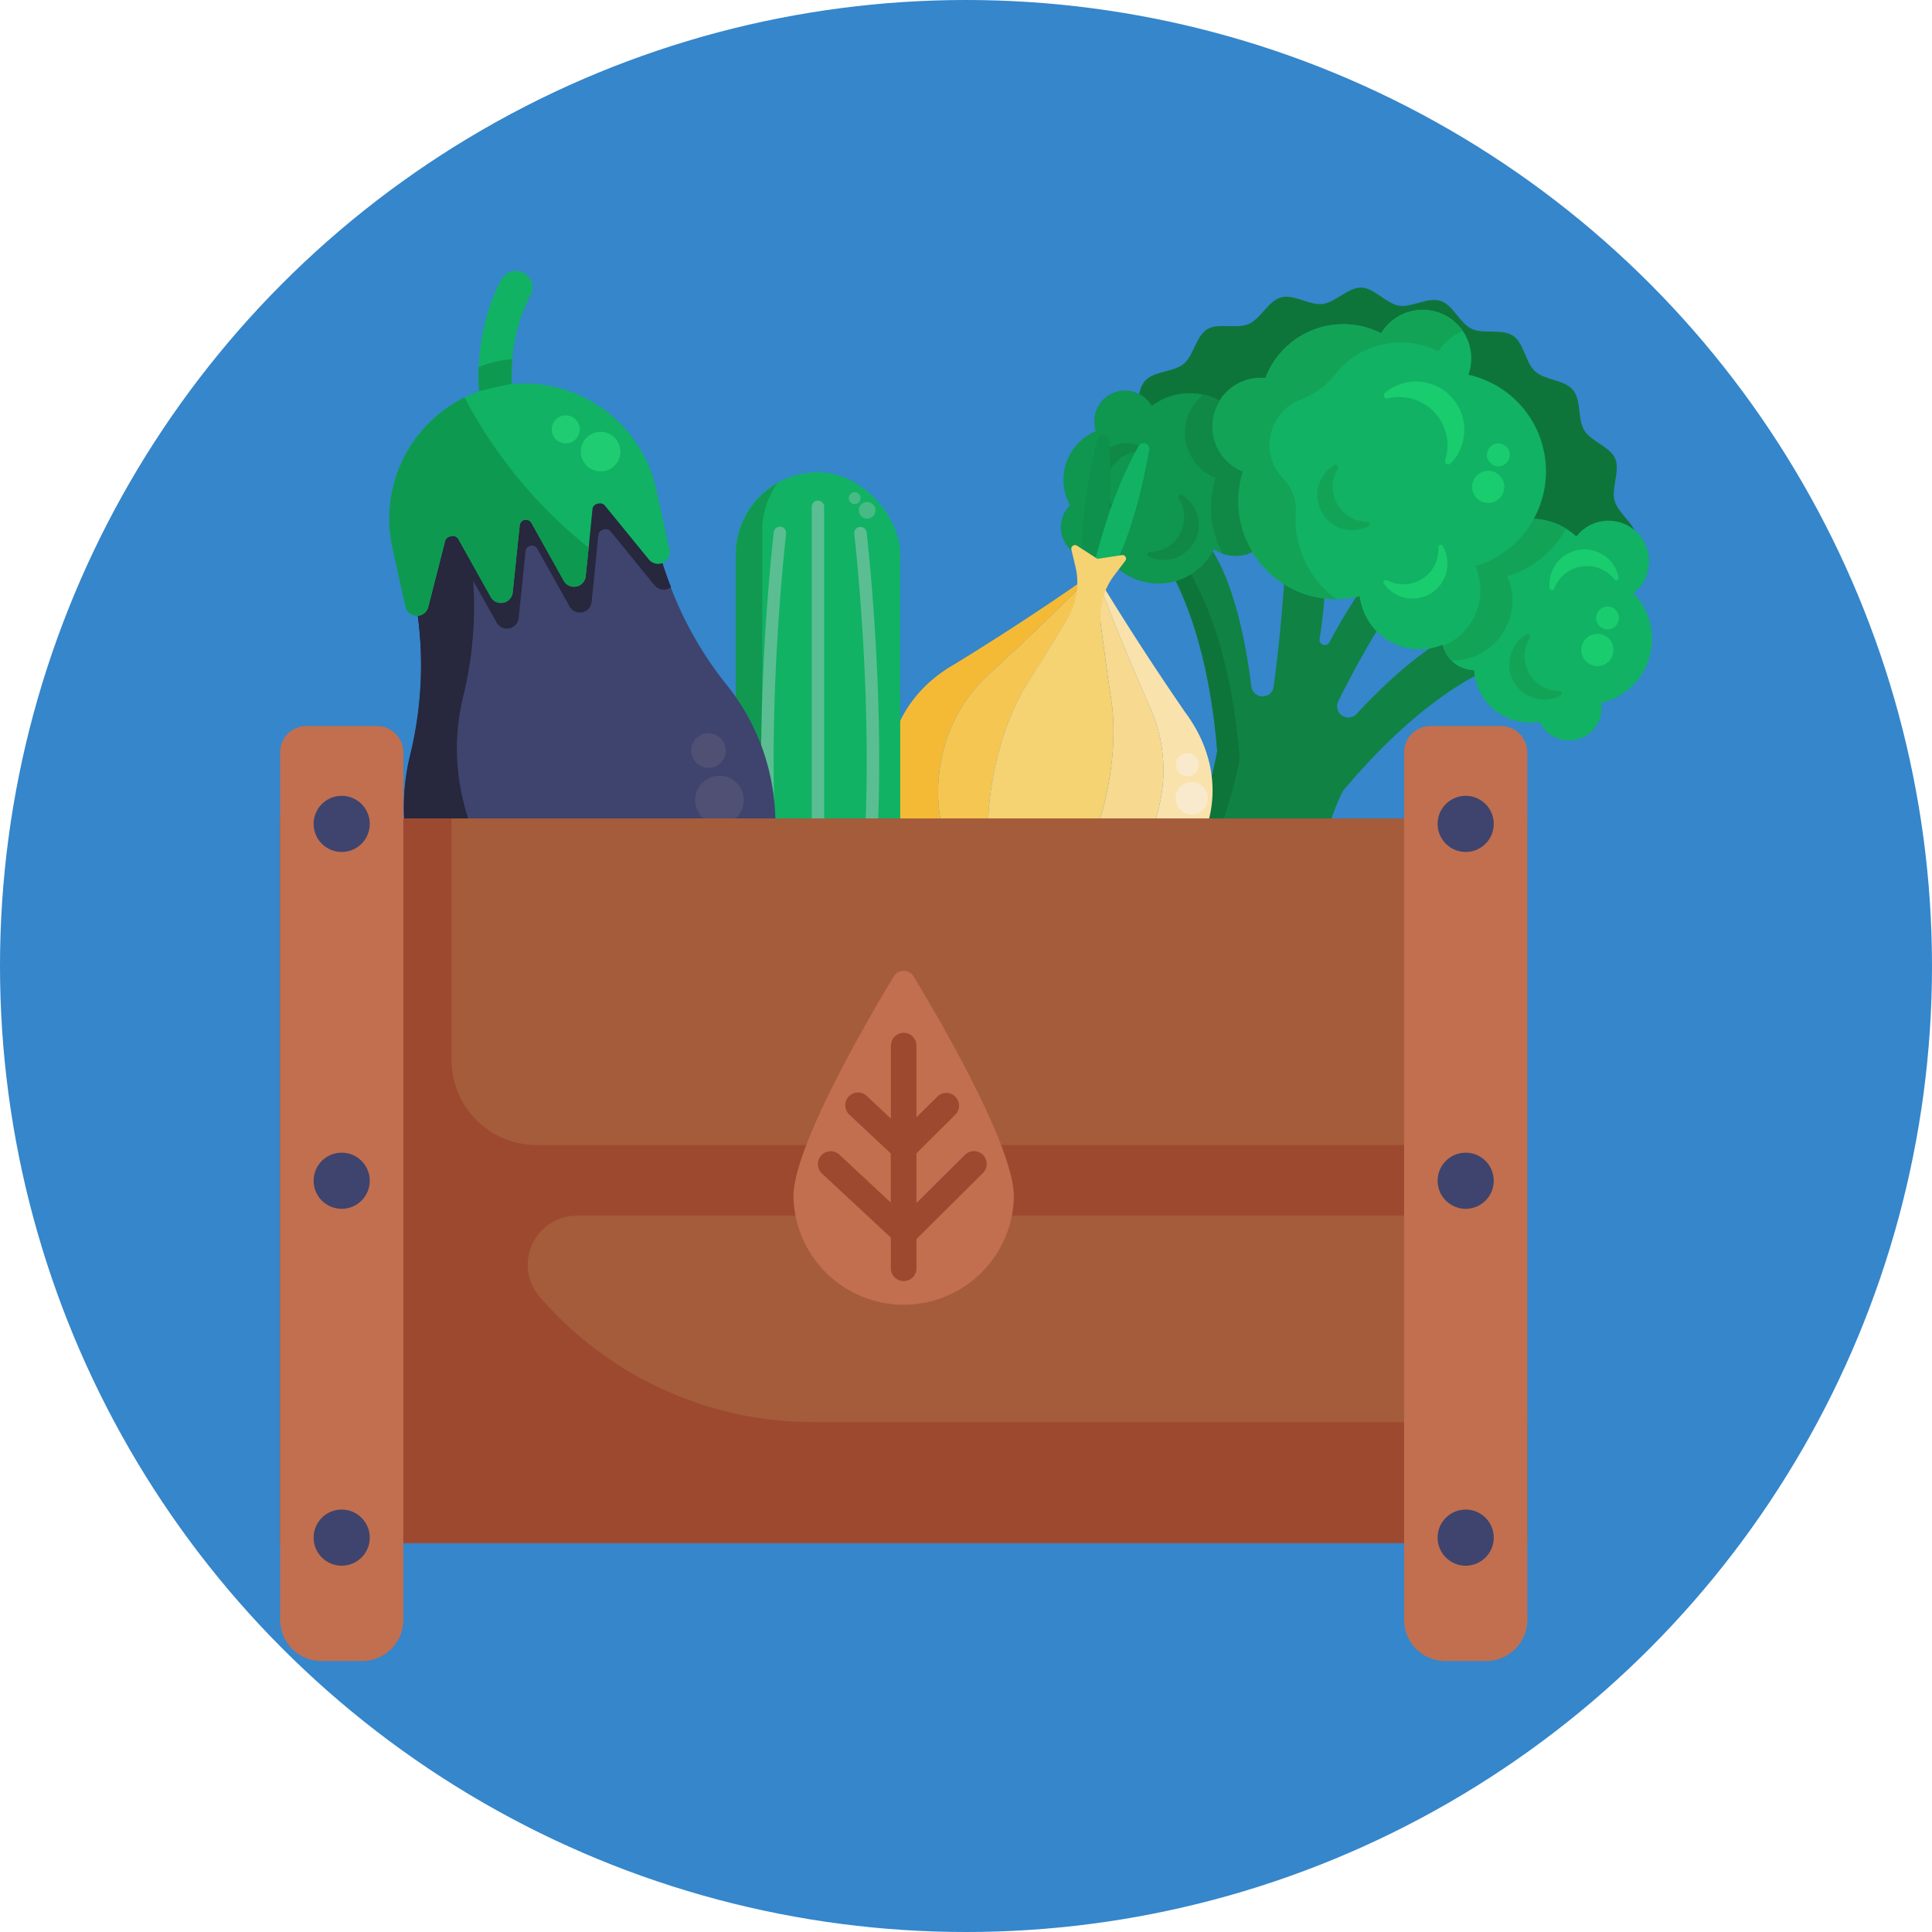 <svg xmlns="http://www.w3.org/2000/svg" viewBox="0 0 512 512"><defs><style>.cls-1{fill:#3586cb;}.cls-2{fill:#108243;}.cls-3{fill:#0e753a;}.cls-4{fill:#0f964f;}.cls-5{fill:#11b264;}.cls-6{fill:#13a357;}.cls-7{fill:#108946;}.cls-8{fill:#19cc6e;}.cls-9{fill:#0d914c;}.cls-10{fill:#a55c3b;}.cls-11{fill:#f5ba35;}.cls-12{fill:#f9e2ac;}.cls-13{fill:#f5c652;}.cls-14{fill:#f7d98f;}.cls-15{fill:#f5d272;}.cls-16{fill:#f9eacd;}.cls-17{fill:#119952;}.cls-18{fill:#5bbe92;}.cls-19{fill:#48ba85;}.cls-20{fill:#3e446d;}.cls-21{fill:#27273d;}.cls-22{fill:#505075;}.cls-23{fill:#0e9950;}.cls-24{fill:#1fcc71;}.cls-25{fill:#9d4930;}.cls-26{fill:#c16f4f;}</style></defs><g id="BULINE"><circle class="cls-1" cx="256" cy="256" r="256"/></g><g id="Icons"><path class="cls-2" d="M401.11,174.91,391,165.73c-10.45,2.93-22.29,13.61-31.31,23.28a3,3,0,0,1-4.91-3.43c5.59-11.18,12.89-24.22,19.82-31.84l-9.92-3.15a160.36,160.36,0,0,0-12.36,19.6,1.4,1.4,0,0,1-2.62-.87c1.32-8.36,2.3-18.91.15-24.38L341,143.09s-.88,20.22-3.42,38.46a3,3,0,0,1-6,0c-1.73-13.39-5.25-29.82-12.37-38.55l-13.57,1.65s13.62,14.08,16.93,54.45a110.61,110.61,0,0,1-10.68,30.84A10.66,10.66,0,0,0,318.1,245l15.81,5a10.64,10.64,0,0,0,13.78-8.94c1.05-9.28,3.32-21.76,8.21-31.46C381.87,178.56,401.11,174.91,401.11,174.91Z"/><path class="cls-3" d="M324.05,246.92,318.1,245a10.64,10.64,0,0,1-6.19-15.1,110.61,110.61,0,0,0,10.68-30.84c-3.31-40.37-16.93-54.45-16.93-54.45L319.23,143a27.78,27.78,0,0,1,1.75,2.39l-9.37,1.15s13.62,14.08,16.93,54.44a110.72,110.72,0,0,1-10.68,30.85A10.64,10.64,0,0,0,324.05,246.92Z"/><path class="cls-3" d="M427,172.77c1.07-3.37,5.6-5.86,6.17-9.25s-2.91-7.3-2.84-10.75,3.73-7.18,3.3-10.61-4.85-6.16-5.76-9.5,1.55-7.92.17-11.12-6.39-4.53-8.2-7.5-.73-8-3-10.71-7.39-2.55-10-4.89S403.91,91,401,89s-7.78-.34-11-1.87-4.91-6.34-8.28-7.4-7.66,1.84-11,1.28-6.59-4.72-10-4.8-6.8,3.93-10.23,4.35-7.63-2.66-11-1.75-5.39,5.68-8.58,7.06-8.06-.41-11,1.4-3.58,7-6.26,9.19-7.84,1.85-10.19,4.44S302,108.56,300,111.47s-7,4-8.51,7.15.78,7.74-.28,11.11"/><path class="cls-4" d="M330.53,127.46l-.09,0c.23-.53.44-1.08.63-1.66a16.59,16.59,0,0,0-25.85-18.22,8.15,8.15,0,0,0-14.79,6.66,14,14,0,0,0-6.85,19.67,8.17,8.17,0,0,0,9.52,13.06,16.42,16.42,0,0,0,28.6-1.43,10.36,10.36,0,0,0,2.69,1.32,10.16,10.16,0,0,0,6.14-19.37Z"/><path class="cls-5" d="M417.79,142.07l-.05.09a16.79,16.79,0,0,0-1.45-1.2,17.56,17.56,0,0,0-27.18,19.54,8.63,8.63,0,0,0,1.54,17.1A14.81,14.81,0,0,0,408,191.26a8.64,8.64,0,0,0,14.75,1.48,8.6,8.6,0,0,0,1.61-6.47,17.39,17.39,0,0,0,8.48-29.11,10.61,10.61,0,0,0,2.25-2.24,10.76,10.76,0,0,0-17.25-12.85Z"/><path class="cls-5" d="M391.07,150.14s-.05-.09-.07-.14a23.75,23.75,0,0,0,2.64-.94,26.2,26.2,0,0,0-4.5-49.74,12.87,12.87,0,0,0-23.13-11,22.09,22.09,0,0,0-30.67,11.87,12.89,12.89,0,0,0-6,24.8,25.92,25.92,0,0,0,31,33,16,16,0,1,0,30.75-7.84Z"/><path class="cls-6" d="M402.11,151.75c-.87.36-1.76.67-2.64.94l.07.14a16,16,0,0,1-14.86,22.24,8.55,8.55,0,0,1-2.25-3.91l.05,0a16,16,0,0,0,8.59-21s-.05-.09-.07-.14a23.75,23.75,0,0,0,2.64-.94,26.14,26.14,0,0,0,12.85-11.57,17.43,17.43,0,0,1,8.51,2.59A26.16,26.16,0,0,1,402.11,151.75Z"/><path class="cls-6" d="M381.21,93.15A22.09,22.09,0,0,0,354,99a21.09,21.09,0,0,1-9.06,6.79l-.61.24a12.88,12.88,0,0,0-6.89,16.87,12.42,12.42,0,0,0,2.66,4A11.87,11.87,0,0,1,343.4,136a25.92,25.92,0,0,0,10.84,22.79A25.92,25.92,0,0,1,329.36,125a12.89,12.89,0,0,1,6-24.8A22.07,22.07,0,0,1,366,88.34a12.87,12.87,0,0,1,21.64-.52l-.45.18A12.79,12.79,0,0,0,381.21,93.15Z"/><path class="cls-7" d="M331.92,146.27a10.12,10.12,0,0,1-7.53.56l-.39-.13c-.38-.72-.74-1.46-1.06-2.23a25.78,25.78,0,0,1-.81-17.82,12.89,12.89,0,0,1-3.23-22.07c.46.1.91.22,1.36.36a16.67,16.67,0,0,1,3,1.26A12.9,12.9,0,0,0,329.36,125a25.83,25.83,0,0,0,.81,17.82A26.3,26.3,0,0,0,331.92,146.27Z"/><circle class="cls-8" cx="394.39" cy="129.02" r="4.27"/><circle class="cls-8" cx="397.08" cy="120.53" r="3.03"/><circle class="cls-8" cx="423.32" cy="172.25" r="4.27"/><circle class="cls-8" cx="426.01" cy="163.77" r="3.03"/><path class="cls-8" d="M383,122l0-.12a12.79,12.79,0,0,0-15.18-16.3.86.86,0,0,1-.77-1.5,12.81,12.81,0,0,1,20.41,13.7,12.64,12.64,0,0,1-3.06,5.09A.86.86,0,0,1,383,122Z"/><path class="cls-8" d="M367.53,153.76l.07,0a9.26,9.26,0,0,0,13.59-8.68.62.62,0,0,1,1.17-.34,9.26,9.26,0,0,1-15.64,9.89A.62.62,0,0,1,367.53,153.76Z"/><path class="cls-8" d="M427.88,153.57l-.06-.07a9.31,9.31,0,0,0-12.31-2,9.22,9.22,0,0,0-3.62,4.5.63.63,0,0,1-1.21-.16,9.26,9.26,0,0,1,18.3-2.74A.62.62,0,0,1,427.88,153.57Z"/><path class="cls-6" d="M354.5,124.11l0,.07a9.26,9.26,0,0,0,7.88,14.07.62.62,0,0,1,.28,1.18,9.26,9.26,0,0,1-9-16.18A.62.62,0,0,1,354.5,124.11Z"/><path class="cls-6" d="M405.38,169l0,.07a9.26,9.26,0,0,0,7.88,14.07.62.62,0,0,1,.28,1.18,9.26,9.26,0,0,1-9-16.18A.62.62,0,0,1,405.38,169Z"/><path class="cls-7" d="M302.46,119.59h-.09a9.3,9.3,0,0,0-9.16,8.46,9.16,9.16,0,0,0,1.32,5.62.63.63,0,0,1-.87.86,9.27,9.27,0,0,1,4.89-17.1,9.14,9.14,0,0,1,4.2,1A.62.62,0,0,1,302.46,119.59Z"/><path class="cls-7" d="M304.73,146.3h.09a9.26,9.26,0,0,0,7.54-14.25.63.63,0,0,1,.85-.88,9.27,9.27,0,0,1-4.53,17.21,9.18,9.18,0,0,1-4.21-.89A.62.62,0,0,1,304.73,146.3Z"/><path class="cls-9" d="M290.89,116.3c-2.51,10.33-6.35,29.88-2.37,39.58l2.24.47s5-21.66,3.07-39.86A1.5,1.5,0,0,0,290.89,116.3Z"/><path class="cls-5" d="M304.56,119.18c-1.87,10.46-6.24,29.9-13.79,37.17l-2.24-.47s4.14-21.85,13.26-37.71A1.5,1.5,0,0,1,304.56,119.18Z"/><path class="cls-10" d="M271.68,238l-14,3.75a.49.49,0,0,0,0,1l4.87,1a.48.48,0,0,1,.37.58l-1.35,6.44a.48.48,0,0,0,.69.54l7.66-3.78h0l5.48,6.55a.49.49,0,0,0,.85-.21l1.36-6.45a.49.49,0,0,1,.58-.38l4.87,1a.49.49,0,0,0,.4-.86l-11.34-9.09A.51.51,0,0,0,271.68,238Z"/><path class="cls-11" d="M249.57,200.87a40.87,40.87,0,0,1,13.12-22.79h0c16-14.57,27.42-26.48,27.42-26.48S274.74,162.68,253,176h0c-8.56,4.85-14.8,12.54-16.8,22-4.13,19.6,11.43,39.47,34.75,44.39C255,239.1,245.44,220.48,249.57,200.87Z"/><path class="cls-12" d="M314.19,188.92h0c-14.47-21-24.08-37.32-24.08-37.32s5.66,15.51,14.42,35.29h0A40.84,40.84,0,0,1,307.34,213c-4.13,19.61-20.41,32.78-36.36,29.42,23.32,4.91,45.57-7,49.7-26.61C322.68,206.36,320.06,196.81,314.19,188.92Z"/><path class="cls-13" d="M263.6,203.83c2-9.49,5.37-17.78,9.25-23.61,10-15.84,17.26-28.62,17.26-28.62s-11.43,11.91-27.42,26.48h0a40.87,40.87,0,0,0-13.12,22.79C245.44,220.48,255,239.1,271,242.46,262.77,240.73,259.47,223.43,263.6,203.83Z"/><path class="cls-14" d="M307.34,213a40.84,40.84,0,0,0-2.81-26.15h0c-8.76-19.78-14.42-35.29-14.42-35.29s1.51,14.63,4.26,33.15h0c1.2,6.9.94,15.85-1.06,25.34-4.13,19.6-14.13,34.09-22.33,32.37C286.93,245.82,303.21,232.65,307.34,213Z"/><path class="cls-15" d="M294.37,184.75h0c-1.06-7.14-1.93-13.69-2.61-19.06a18.22,18.22,0,0,1,3.57-13.28l2.89-3.8a.94.94,0,0,0-.9-1.5l-6.48,1-5.51-3.56a1,1,0,0,0-1.43,1l1.11,4.65a18.18,18.18,0,0,1-2.09,13.59c-2.78,4.63-6.23,10.28-10.07,16.38-3.88,5.83-7.25,14.12-9.25,23.61-4.13,19.6-.83,36.9,7.38,38.63s18.2-12.77,22.33-32.37C295.31,200.6,295.57,191.65,294.37,184.75Z"/><circle class="cls-16" cx="315.81" cy="211.54" r="4.29"/><circle class="cls-16" cx="314.68" cy="202.66" r="3.04"/><rect class="cls-5" x="194.96" y="125.14" width="43.61" height="144" rx="21.81"/><path class="cls-17" d="M234.6,259.89A21.81,21.81,0,0,1,195,247.34V147a21.81,21.81,0,0,1,11-18.93,21.73,21.73,0,0,0-4,12.55V241a21.82,21.82,0,0,0,32.65,18.93Z"/><path class="cls-18" d="M206.7,251.25a1.66,1.66,0,0,1-1.63-1.38c-7.5-44.64-.08-108.31,0-108.94a1.65,1.65,0,0,1,3.27.38c-.07.64-7.44,63.84,0,108a1.64,1.64,0,0,1-1.35,1.89A1.24,1.24,0,0,1,206.7,251.25Z"/><path class="cls-18" d="M228,251.25a1.24,1.24,0,0,1-.27,0,1.63,1.63,0,0,1-1.35-1.89c7.43-44.18.06-107.38,0-108a1.65,1.65,0,0,1,3.27-.38c.08.63,7.5,64.3,0,108.94A1.64,1.64,0,0,1,228,251.25Z"/><path class="cls-18" d="M216.76,259.27a1.64,1.64,0,0,1-1.64-1.65V134.19a1.65,1.65,0,0,1,3.29,0V257.62A1.65,1.65,0,0,1,216.76,259.27Z"/><circle class="cls-19" cx="229.8" cy="135.23" r="2.21"/><circle class="cls-19" cx="226.5" cy="132.01" r="1.57"/><path class="cls-20" d="M204.09,205.49c6.42,29.12-9.8,57.45-36.21,63.27s-53.21-13.33-59.5-42.43a58.08,58.08,0,0,1,.28-26.1A101.49,101.49,0,0,0,111.39,170a96.7,96.7,0,0,0-2.64-17.26l-.24-1c-4.36-19.79,6.89-39,25-42.52,17.15-3.29,34.38,9,38.84,27.75.08.37.17.74.25,1.12a111.14,111.14,0,0,0,5.18,17.59,96,96,0,0,0,14.77,25.79A58.15,58.15,0,0,1,204.09,205.49Z"/><path class="cls-21" d="M198.16,246.1c-6.56,11.33-17.16,19.77-30.28,22.66-26.37,5.81-53.21-13.33-59.5-42.43a58.08,58.08,0,0,1,.28-26.1,99.73,99.73,0,0,0,.1-47.53c-.09-.35-.17-.7-.25-1-3.61-16.39,3.48-32.39,16.34-39.4a38.4,38.4,0,0,0-2.29,23.9c.08.34.16.69.25,1a99.73,99.73,0,0,1-.1,47.53,58.08,58.08,0,0,0-.28,26.1c6.29,29.1,33.13,48.24,59.5,42.43A45,45,0,0,0,198.16,246.1Z"/><circle class="cls-22" cx="190.66" cy="212.04" r="6.46"/><circle class="cls-22" cx="187.76" cy="198.9" r="4.58"/><path class="cls-21" d="M177.82,155.6a3.07,3.07,0,0,1-1.41.63,3.24,3.24,0,0,1-3-1.19l-11.56-14.19a1.67,1.67,0,0,0-1.65-.57l-.34.07a1.68,1.68,0,0,0-1.3,1.46l-1,10.16-.79,7.57a3.11,3.11,0,0,1-5.81,1.2l-8.57-15.32a1.67,1.67,0,0,0-3.11.65l-1.83,17.73a3.12,3.12,0,0,1-5.82,1.2L123,149.68a1.66,1.66,0,0,0-1.81-.81l-.47.1a1.7,1.7,0,0,0-1.26,1.22L115,167.65a3.14,3.14,0,0,1-3.6,2.31,96.7,96.7,0,0,0-2.64-17.26l-.24-1c-4.36-19.79,6.89-39,25-42.52,17.15-3.29,34.38,9,38.84,27.75.08.37.17.74.25,1.12A111.14,111.14,0,0,0,177.82,155.6Z"/><path class="cls-5" d="M173.92,129.73l3.5,15.91a3.12,3.12,0,0,1-2.52,3.76,3.24,3.24,0,0,1-3-1.2L160.31,134a1.65,1.65,0,0,0-1.65-.57l-.33.07A1.66,1.66,0,0,0,157,135L156,145.14l-.78,7.56a3.12,3.12,0,0,1-5.82,1.21l-8.56-15.32a1.67,1.67,0,0,0-3.12.64L135.87,157a3.12,3.12,0,0,1-5.82,1.2l-8.56-15.31a1.67,1.67,0,0,0-1.82-.81l-.46.1a1.65,1.65,0,0,0-1.26,1.21l-4.46,17.47a3.15,3.15,0,0,1-3.07,2.36,3.2,3.2,0,0,1-3-2.56L104,145.15a35.84,35.84,0,0,1,19.11-39.82A36.91,36.91,0,0,1,127,103.7a56,56,0,0,1-.12-6.43c.5-13.94,5.82-22.87,6.13-23.37a4.37,4.37,0,0,1,7.47,4.55,42.85,42.85,0,0,0-4.68,16.71,49.55,49.55,0,0,0-.13,6.63A35.8,35.8,0,0,1,173.92,129.73Z"/><path class="cls-23" d="M156,145.14l-.78,7.56a3.12,3.12,0,0,1-5.82,1.21l-8.56-15.32a1.67,1.67,0,0,0-3.12.64L135.87,157a3.12,3.12,0,0,1-5.82,1.2l-8.56-15.31a1.67,1.67,0,0,0-1.82-.81l-.46.1a1.65,1.65,0,0,0-1.26,1.21l-4.46,17.47a3.15,3.15,0,0,1-3.07,2.36,3.2,3.2,0,0,1-3-2.56L104,145.15a35.84,35.84,0,0,1,19.11-39.82A125.67,125.67,0,0,0,156,145.14Z"/><path class="cls-23" d="M135.76,95.16a49.55,49.55,0,0,0-.13,6.63c-1.76.12-8.67,1.91-8.67,1.91a56,56,0,0,1-.12-6.43A30.87,30.87,0,0,1,135.76,95.16Z"/><circle class="cls-24" cx="159.16" cy="119.68" r="5.25"/><circle class="cls-24" cx="149.93" cy="113.79" r="3.72"/><rect class="cls-10" x="74.23" y="216.89" width="330.51" height="192.04"/><path class="cls-25" d="M215.67,376.88A95.78,95.78,0,0,1,143,343.64a13,13,0,0,1,9.84-21.47h232V303.44H142.28a22.53,22.53,0,0,1-22.61-22.34V216.89H74.23V408.94H404.74V376.88Z"/><path class="cls-26" d="M81.21,192.4H99.89a7,7,0,0,1,7,7V429.25a10.95,10.95,0,0,1-10.95,10.95H85.18a10.95,10.95,0,0,1-10.95-10.95V199.38a7,7,0,0,1,7-7Z"/><path class="cls-26" d="M379.08,192.4h18.68a7,7,0,0,1,7,7V429.25a10.95,10.95,0,0,1-10.95,10.95H383.05a10.95,10.95,0,0,1-10.95-10.95V199.38A7,7,0,0,1,379.08,192.4Z"/><path class="cls-26" d="M210.28,317.1a29.21,29.21,0,0,0,58.41,0c0-13.14-19.36-46.41-26.56-58.32a3.09,3.09,0,0,0-5.29,0C229.65,270.69,210.28,304,210.28,317.1Z"/><path class="cls-25" d="M260.5,306.05a3.37,3.37,0,0,0-4.78,0L242.87,318.8V305.64l10.39-10.32a3.39,3.39,0,0,0-4.78-4.8l-5.61,5.58V277.28a3.39,3.39,0,1,0-6.77,0v19.16l-6.41-6a3.38,3.38,0,0,0-4.62,4.94l11,10.32v13L222.46,306a3.39,3.39,0,0,0-4.62,5L236.1,328v8.3a3.39,3.39,0,0,0,6.77,0v-7.93l17.62-17.52A3.37,3.37,0,0,0,260.5,306.05Z"/><circle class="cls-20" cx="90.55" cy="218.34" r="7.44"/><circle class="cls-20" cx="90.55" cy="312.91" r="7.44"/><circle class="cls-20" cx="90.55" cy="407.49" r="7.44"/><circle class="cls-20" cx="388.42" cy="218.34" r="7.44"/><circle class="cls-20" cx="388.42" cy="312.91" r="7.44"/><circle class="cls-20" cx="388.42" cy="407.49" r="7.44"/></g></svg>